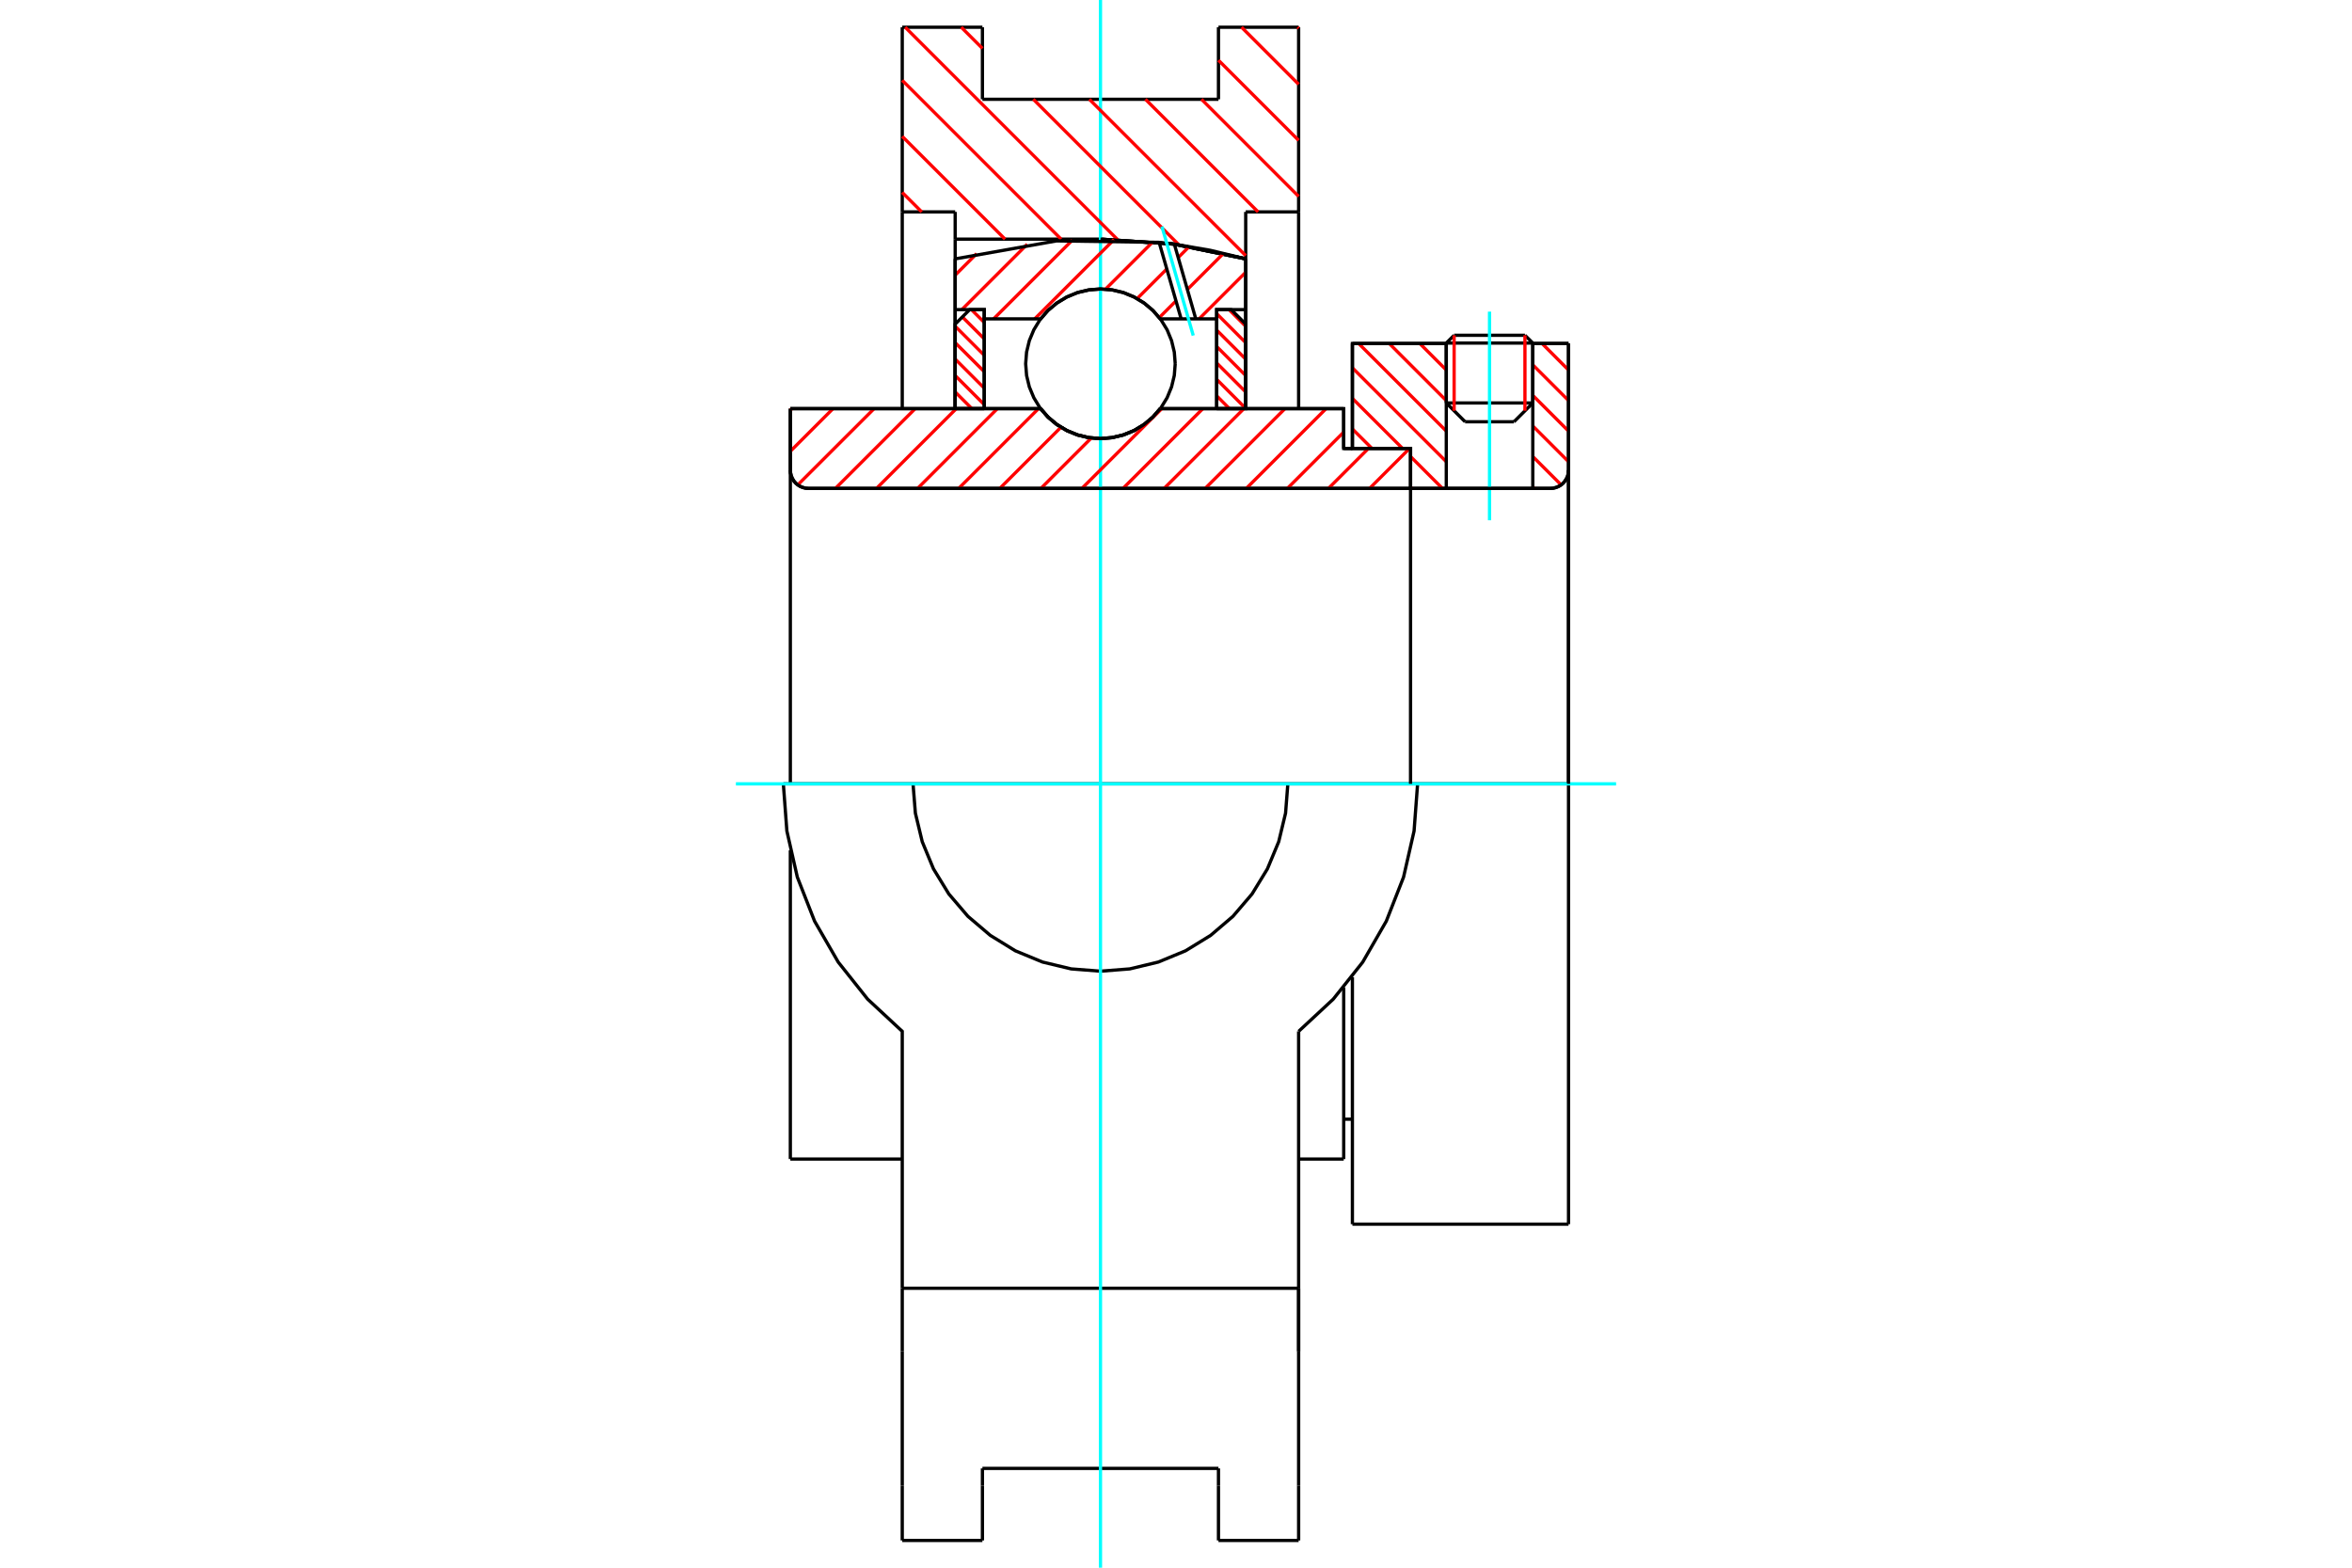 <?xml version="1.0" standalone="no"?>
<!DOCTYPE svg PUBLIC "-//W3C//DTD SVG 1.1//EN"
	"http://www.w3.org/Graphics/SVG/1.1/DTD/svg11.dtd">
<svg xmlns="http://www.w3.org/2000/svg" height="100%" width="100%" viewBox="0 0 36000 24000">
	<rect x="-1800" y="-1200" width="39600" height="26400" style="fill:#FFF"/>
	<g style="fill:none; fill-rule:evenodd" transform="matrix(1 0 0 1 0 0)">
		<g style="fill:none; stroke:#000; stroke-width:50; shape-rendering:geometricPrecision">
			<line x1="20567" y1="6866" x2="20700" y2="6866"/>
			<line x1="20567" y1="17744" x2="20567" y2="15118"/>
			<line x1="20567" y1="6256" x2="20567" y2="6866"/>
			<line x1="12097" y1="17744" x2="12097" y2="13018"/>
			<line x1="12097" y1="6256" x2="15928" y2="6256"/>
			<line x1="17759" y1="6256" x2="20567" y2="6256"/>
			<polyline points="15928,6256 16044,6389 16180,6502 16332,6593 16495,6659 16667,6700 16844,6714 17020,6700 17192,6659 17356,6593 17507,6502 17643,6389 17759,6256"/>
			<polyline points="12097,7199 12101,7243 12111,7285 12128,7325 12150,7362 12179,7396 12212,7424 12249,7447 12289,7463 12332,7474 12375,7477"/>
			<line x1="12097" y1="7199" x2="12097" y2="12000"/>
			<line x1="12097" y1="7199" x2="12097" y2="6256"/>
			<line x1="23461" y1="6169" x2="23461" y2="5259"/>
			<line x1="23173" y1="6457" x2="23461" y2="6169"/>
			<line x1="22137" y1="6169" x2="22425" y2="6457"/>
			<line x1="22137" y1="5259" x2="22137" y2="6169"/>
			<line x1="22137" y1="5259" x2="20700" y2="5259"/>
			<line x1="20700" y1="6866" x2="20700" y2="5259"/>
			<line x1="23730" y1="7477" x2="12375" y2="7477"/>
			<polyline points="23730,7477 23774,7474 23816,7463 23856,7447 23894,7424 23927,7396 23955,7362 23978,7325 23995,7285 24005,7243 24008,7199"/>
			<line x1="24008" y1="5259" x2="24008" y2="7199"/>
			<line x1="24008" y1="5259" x2="23461" y2="5259"/>
			<polyline points="24008,18741 24008,12000 21698,12000"/>
			<line x1="20700" y1="18741" x2="20700" y2="14960"/>
			<line x1="24008" y1="7199" x2="24008" y2="12000"/>
			<line x1="22137" y1="6169" x2="23461" y2="6169"/>
			<line x1="23461" y1="5252" x2="22137" y2="5252"/>
			<line x1="22257" y1="5133" x2="23341" y2="5133"/>
			<line x1="23173" y1="6457" x2="22425" y2="6457"/>
			<line x1="20567" y1="17134" x2="20700" y2="17134"/>
			<line x1="19877" y1="17744" x2="20567" y2="17744"/>
			<line x1="12097" y1="17744" x2="13810" y2="17744"/>
			<line x1="20700" y1="18741" x2="24008" y2="18741"/>
			<line x1="22137" y1="5252" x2="22137" y2="5259"/>
			<line x1="23461" y1="5259" x2="23461" y2="5252"/>
			<line x1="22257" y1="5133" x2="22137" y2="5252"/>
			<line x1="23461" y1="5252" x2="23341" y2="5133"/>
			<line x1="19877" y1="417" x2="19877" y2="3244"/>
			<line x1="18650" y1="417" x2="19877" y2="417"/>
			<line x1="18650" y1="1520" x2="18650" y2="417"/>
			<line x1="15037" y1="1520" x2="18650" y2="1520"/>
			<line x1="15037" y1="417" x2="15037" y2="1520"/>
			<line x1="13810" y1="417" x2="15037" y2="417"/>
			<line x1="13810" y1="3244" x2="13810" y2="417"/>
			<line x1="14620" y1="3244" x2="13810" y2="3244"/>
			<line x1="14620" y1="3661" x2="14620" y2="3244"/>
			<line x1="16844" y1="3661" x2="14620" y2="3661"/>
			<polyline points="19067,3963 17966,3737 16844,3661"/>
			<line x1="19067" y1="3244" x2="19067" y2="3963"/>
			<line x1="19877" y1="3244" x2="19067" y2="3244"/>
			<polyline points="21698,12000 19712,12000 13975,12000 11990,12000"/>
			<polyline points="13975,12000 14011,12449 14116,12886 14288,13302 14523,13686 14815,14028 15158,14320 15541,14556 15957,14728 16395,14833 16844,14868 17292,14833 17730,14728 18146,14556 18530,14320 18872,14028 19164,13686 19399,13302 19572,12886 19677,12449 19712,12000"/>
			<polyline points="11990,12000 12044,12722 12204,13428 12468,14102 12830,14729 13280,15296 13810,15789 13810,19722"/>
			<line x1="19877" y1="19722" x2="13810" y2="19722"/>
			<line x1="19877" y1="15789" x2="19877" y2="19722"/>
			<polyline points="19877,15789 20407,15296 20858,14729 21219,14102 21483,13428 21644,12722 21698,12000"/>
			<line x1="19877" y1="20688" x2="19877" y2="19722"/>
			<line x1="19877" y1="22745" x2="19877" y2="20688"/>
			<line x1="19877" y1="23583" x2="19877" y2="22745"/>
			<line x1="19877" y1="19722" x2="19877" y2="20688"/>
			<line x1="19877" y1="3244" x2="19877" y2="6256"/>
			<line x1="13810" y1="6256" x2="13810" y2="3244"/>
			<line x1="13810" y1="22745" x2="13810" y2="23583"/>
			<line x1="13810" y1="20688" x2="13810" y2="22745"/>
			<line x1="13810" y1="20688" x2="13810" y2="19722"/>
			<line x1="19067" y1="3963" x2="19067" y2="6256"/>
			<line x1="14620" y1="6256" x2="14620" y2="3661"/>
			<line x1="15037" y1="22745" x2="15037" y2="22480"/>
			<line x1="15037" y1="23583" x2="15037" y2="22745"/>
			<line x1="15037" y1="22480" x2="18650" y2="22480"/>
			<line x1="18650" y1="22745" x2="18650" y2="23583"/>
			<line x1="18650" y1="22480" x2="18650" y2="22745"/>
			<line x1="18650" y1="23583" x2="19877" y2="23583"/>
			<line x1="13810" y1="23583" x2="15037" y2="23583"/>
			<polyline points="19067,3963 17966,3737 16844,3661"/>
		</g>
		<g style="fill:none; stroke:#0FF; stroke-width:50; shape-rendering:geometricPrecision">
			<line x1="22799" y1="7965" x2="22799" y2="4771"/>
			<line x1="11264" y1="12000" x2="24736" y2="12000"/>
			<line x1="16844" y1="24000" x2="16844" y2="0"/>
		</g>
		<g style="fill:none; stroke:#F00; stroke-width:50; shape-rendering:geometricPrecision">
			<line x1="19861" y1="417" x2="19877" y2="433"/>
			<line x1="19003" y1="417" x2="19877" y2="1291"/>
			<line x1="18650" y1="922" x2="19877" y2="2149"/>
			<line x1="18390" y1="1520" x2="19877" y2="3007"/>
			<line x1="17532" y1="1520" x2="19256" y2="3244"/>
			<line x1="16674" y1="1520" x2="19067" y2="3913"/>
			<line x1="14713" y1="417" x2="15037" y2="741"/>
			<line x1="15816" y1="1520" x2="18044" y2="3748"/>
			<line x1="13855" y1="417" x2="17106" y2="3668"/>
			<line x1="13810" y1="1230" x2="16241" y2="3661"/>
			<line x1="13810" y1="2088" x2="15383" y2="3661"/>
			<line x1="13810" y1="2946" x2="14108" y2="3244"/>
		</g>
		<g style="fill:none; stroke:#000; stroke-width:50; shape-rendering:geometricPrecision">
			<polyline points="19067,3963 17966,3737 16844,3661"/>
		</g>
		<g style="fill:none; stroke:#F00; stroke-width:50; shape-rendering:geometricPrecision">
			<line x1="23341" y1="5133" x2="23341" y2="6288"/>
			<line x1="22257" y1="6288" x2="22257" y2="5133"/>
			<line x1="14620" y1="6252" x2="14624" y2="6256"/>
			<line x1="14620" y1="6000" x2="14875" y2="6256"/>
			<line x1="14620" y1="5749" x2="15065" y2="6194"/>
			<line x1="14620" y1="5497" x2="15065" y2="5942"/>
			<line x1="14620" y1="5246" x2="15065" y2="5690"/>
			<line x1="14620" y1="4994" x2="15065" y2="5439"/>
			<line x1="14730" y1="4852" x2="15065" y2="5187"/>
			<line x1="14869" y1="4740" x2="15065" y2="4936"/>
		</g>
		<g style="fill:none; stroke:#000; stroke-width:50; shape-rendering:geometricPrecision">
			<polyline points="15065,6256 15065,4740 14842,4740 14620,4962 14620,6256 15065,6256"/>
		</g>
		<g style="fill:none; stroke:#F00; stroke-width:50; shape-rendering:geometricPrecision">
			<line x1="18812" y1="4740" x2="19067" y2="4995"/>
			<line x1="18623" y1="4802" x2="19067" y2="5247"/>
			<line x1="18623" y1="5054" x2="19067" y2="5498"/>
			<line x1="18623" y1="5305" x2="19067" y2="5750"/>
			<line x1="18623" y1="5557" x2="19067" y2="6001"/>
			<line x1="18623" y1="5808" x2="19067" y2="6253"/>
			<line x1="18623" y1="6060" x2="18818" y2="6256"/>
		</g>
		<g style="fill:none; stroke:#000; stroke-width:50; shape-rendering:geometricPrecision">
			<polyline points="18623,6256 18623,4740 18845,4740 19067,4962 19067,6256 18623,6256"/>
			<polyline points="17988,5569 17974,5390 17932,5215 17864,5049 17770,4896 17653,4759 17517,4643 17363,4549 17197,4480 17023,4438 16844,4424 16665,4438 16490,4480 16324,4549 16171,4643 16034,4759 15917,4896 15824,5049 15755,5215 15713,5390 15699,5569 15713,5748 15755,5923 15824,6089 15917,6242 16034,6378 16171,6495 16324,6589 16490,6658 16665,6700 16844,6714 17023,6700 17197,6658 17363,6589 17517,6495 17653,6378 17770,6242 17864,6089 17932,5923 17974,5748 17988,5569"/>
		</g>
		<g style="fill:none; stroke:#F00; stroke-width:50; shape-rendering:geometricPrecision">
			<line x1="23603" y1="5259" x2="24008" y2="5665"/>
			<line x1="23461" y1="5585" x2="24008" y2="6132"/>
			<line x1="23461" y1="6053" x2="24008" y2="6600"/>
			<line x1="23461" y1="6521" x2="24008" y2="7068"/>
			<line x1="21732" y1="5259" x2="22137" y2="5665"/>
			<line x1="23461" y1="6989" x2="23895" y2="7423"/>
			<line x1="21264" y1="5259" x2="22137" y2="6133"/>
			<line x1="23461" y1="7456" x2="23482" y2="7477"/>
			<line x1="20796" y1="5259" x2="22137" y2="6600"/>
			<line x1="20700" y1="5631" x2="22137" y2="7068"/>
			<line x1="20700" y1="6099" x2="21468" y2="6866"/>
			<line x1="21590" y1="6989" x2="22078" y2="7477"/>
			<line x1="20700" y1="6567" x2="21000" y2="6866"/>
			<line x1="21590" y1="7457" x2="21610" y2="7477"/>
		</g>
		<g style="fill:none; stroke:#000; stroke-width:50; shape-rendering:geometricPrecision">
			<line x1="24008" y1="12000" x2="24008" y2="5259"/>
			<polyline points="23730,7477 23774,7474 23816,7463 23856,7447 23894,7424 23927,7396 23955,7362 23978,7325 23995,7285 24005,7243 24008,7199"/>
			<polyline points="23730,7477 23461,7477 23461,5259"/>
			<polyline points="23461,7477 22137,7477 22137,5259"/>
			<polyline points="22137,7477 21590,7477 21590,12000"/>
			<polyline points="21590,7477 21590,6866 20700,6866 20700,5259 22137,5259"/>
			<line x1="23461" y1="5259" x2="24008" y2="5259"/>
		</g>
		<g style="fill:none; stroke:#F00; stroke-width:50; shape-rendering:geometricPrecision">
			<line x1="19067" y1="4168" x2="18353" y2="4882"/>
			<line x1="18726" y1="3880" x2="18174" y2="4432"/>
			<line x1="18000" y1="4606" x2="17744" y2="4862"/>
			<line x1="18201" y1="3776" x2="18034" y2="3943"/>
			<line x1="17859" y1="4118" x2="17405" y2="4572"/>
			<line x1="17646" y1="3702" x2="16921" y2="4427"/>
			<line x1="17052" y1="3667" x2="15837" y2="4882"/>
			<line x1="16414" y1="3676" x2="15208" y2="4882"/>
			<line x1="15723" y1="3739" x2="14722" y2="4740"/>
			<line x1="14949" y1="3883" x2="14620" y2="4212"/>
		</g>
		<g style="fill:none; stroke:#000; stroke-width:50; shape-rendering:geometricPrecision">
			<polyline points="14620,6256 14620,4740 14620,3963"/>
			<polyline points="17742,3710 16169,3688 14620,3963"/>
			<polyline points="17975,3738 17859,3723 17742,3710"/>
			<polyline points="19067,3963 18525,3832 17975,3738"/>
			<polyline points="19067,3963 19067,4740 18623,4740 18623,4882 18623,6256"/>
			<polyline points="18623,4882 18303,4882 18079,4882 17759,4882 17643,4749 17507,4636 17356,4545 17192,4478 17020,4438 16844,4424 16667,4438 16495,4478 16332,4545 16180,4636 16044,4749 15928,4882 15065,4882 15065,6256"/>
			<polyline points="15065,4882 15065,4740 14620,4740"/>
			<line x1="19067" y1="4740" x2="19067" y2="6256"/>
		</g>
		<g style="fill:none; stroke:#0FF; stroke-width:50; shape-rendering:geometricPrecision">
			<line x1="18264" y1="5137" x2="17785" y2="3468"/>
		</g>
		<g style="fill:none; stroke:#000; stroke-width:50; shape-rendering:geometricPrecision">
			<line x1="18079" y1="4882" x2="17742" y2="3710"/>
			<line x1="18303" y1="4882" x2="17975" y2="3738"/>
		</g>
		<g style="fill:none; stroke:#F00; stroke-width:50; shape-rendering:geometricPrecision">
			<line x1="21574" y1="6866" x2="20963" y2="7477"/>
			<line x1="20945" y1="6866" x2="20334" y2="7477"/>
			<line x1="20567" y1="6615" x2="19705" y2="7477"/>
			<line x1="20297" y1="6256" x2="19076" y2="7477"/>
			<line x1="19668" y1="6256" x2="18447" y2="7477"/>
			<line x1="19039" y1="6256" x2="17818" y2="7477"/>
			<line x1="18411" y1="6256" x2="17189" y2="7477"/>
			<line x1="17782" y1="6256" x2="16560" y2="7477"/>
			<line x1="16704" y1="6705" x2="15932" y2="7477"/>
			<line x1="16239" y1="6541" x2="15303" y2="7477"/>
			<line x1="15895" y1="6256" x2="14674" y2="7477"/>
			<line x1="15266" y1="6256" x2="14045" y2="7477"/>
			<line x1="14637" y1="6256" x2="13416" y2="7477"/>
			<line x1="14008" y1="6256" x2="12787" y2="7477"/>
			<line x1="13379" y1="6256" x2="12211" y2="7423"/>
			<line x1="12750" y1="6256" x2="12097" y2="6909"/>
			<line x1="12121" y1="6256" x2="12097" y2="6280"/>
		</g>
		<g style="fill:none; stroke:#000; stroke-width:50; shape-rendering:geometricPrecision">
			<polyline points="12097,6256 12097,7199 12101,7243 12111,7285 12128,7325 12150,7362 12179,7396 12212,7424 12249,7447 12289,7463 12332,7474 12375,7477 21590,7477 21590,6866 20567,6866 20567,6256 17759,6256"/>
			<polyline points="15928,6256 16044,6389 16180,6502 16332,6593 16495,6659 16667,6700 16844,6714 17020,6700 17192,6659 17356,6593 17507,6502 17643,6389 17759,6256"/>
			<polyline points="15928,6256 12542,6256 12097,6256"/>
		</g>
	</g>
</svg>
